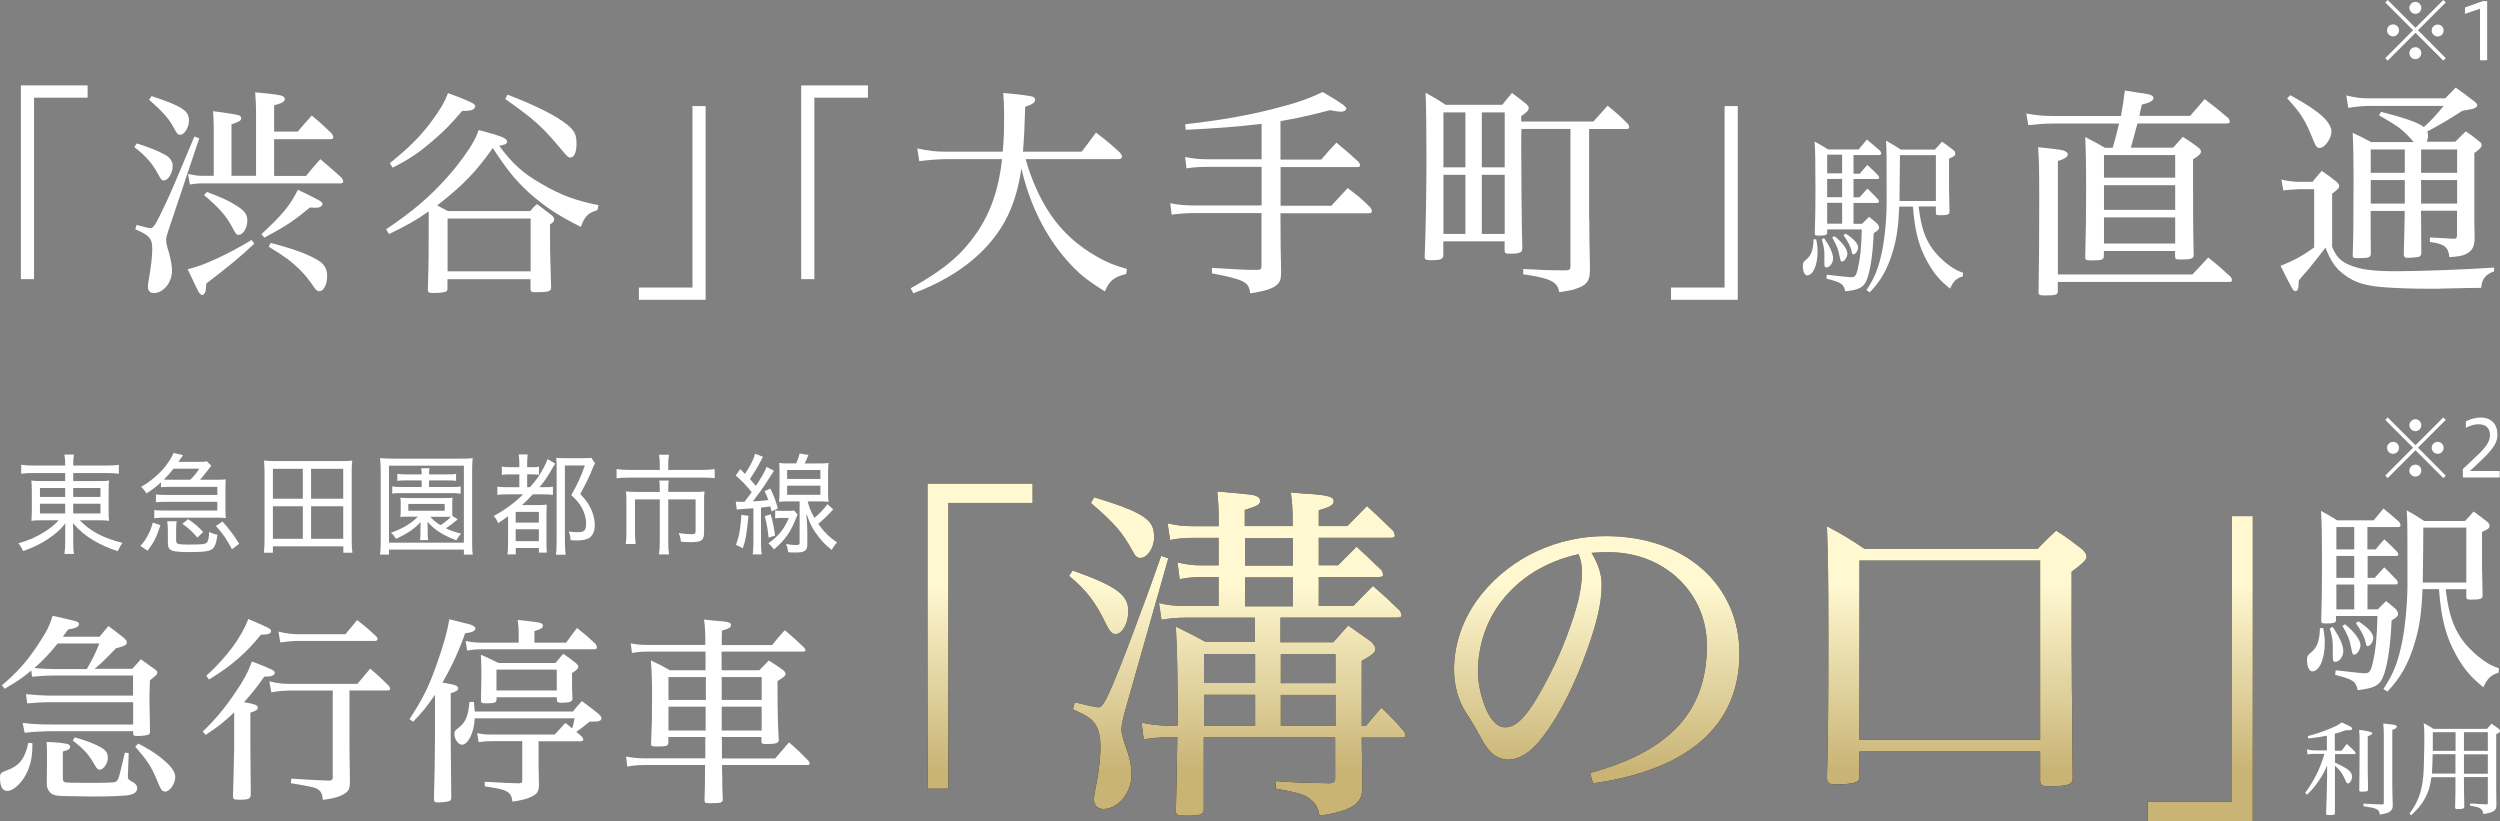<?xml version="1.0" encoding="UTF-8"?>
<svg id="_レイヤー_1" data-name="レイヤー 1" xmlns="http://www.w3.org/2000/svg" xmlns:xlink="http://www.w3.org/1999/xlink" viewBox="0 0 223.98 73.57">
  <rect x="0" y="0" width="223.98" height="73.57" fill="#808080" stroke="none"/>
  <defs>
    <style>
      .cls-1, .cls-2, .cls-3 {
        stroke-width: 0px;
      }

      .cls-2 {
        fill: url(#_名称未設定グラデーション_54);
      }

      .cls-3 {
        fill: #fff;
      }
    </style>
    <linearGradient id="_名称未設定グラデーション_54" data-name="名称未設定グラデーション 54" x1="169.46" y1="348.57" x2="169.46" y2="318.33" gradientTransform="translate(-27 -275)" gradientUnits="userSpaceOnUse">
      <stop offset=".15" stop-color="#c9b475"/>
      <stop offset=".7" stop-color="#fff8d1"/>
    </linearGradient>
  </defs>
  <g>
    <path class="cls-3" d="m7.85,7.65v1.1H3.05v16.26h-1.18V7.65h5.98Z"/>
    <path class="cls-3" d="m12.24,12.85c.96.29,1.85.63,2.48.98.51.26.75.61.75,1.06,0,.63-.41,1.28-.81,1.28-.16,0-.22-.06-.51-.59-.53-.98-1.1-1.61-2.11-2.4l.2-.33Zm0,7.3c.67.18,1.08.29,1.24.29.26,0,.43-.24,1.28-2.03.55-1.16.89-1.97,2.66-6.18l.43.16-2.7,8.07q-.26.75-.26.96c0,.37,0,.41.26,1.26.16.61.26,1.16.26,1.57,0,1.06-.77,2.01-1.65,2.01-.31,0-.51-.22-.51-.55,0-.14.02-.33.06-.55.22-1.22.33-2.17.33-2.87,0-.92-.24-1.2-1.52-1.75l.12-.39Zm1.34-11.54c2.7.89,3.35,1.3,3.35,2.18,0,.63-.41,1.28-.77,1.28-.24,0-.28-.06-.63-.69-.39-.75-1.06-1.48-2.17-2.44l.22-.33Zm9.21,13.21c-1.34,1.26-2.3,2.05-4.31,3.58-.02.55-.06.75-.16.89-.04.08-.14.14-.2.14-.1,0-.2-.1-.31-.24-.06-.1-.35-.71-1-2.07,1.38-.3,3.58-1.32,5.73-2.62l.24.32Zm4.63-6.06c.55-.67.71-.87,1.28-1.5.87.73,1.12.96,1.93,1.69.08.12.12.24.12.3,0,.12-.1.18-.24.18h-12.46c-.37,0-.67.04-1.04.1l-.16-.94c.49.1.85.16,1.2.16h1.1v-4.25c0-.53-.02-.85-.06-1.54q2.15.28,2.36.39c.1.06.16.14.16.24,0,.2-.14.3-.87.55v4.61h2.2v-5.77c0-.51-.02-.89-.08-1.71,1.73.16,2.26.24,2.48.35.08.04.18.16.18.24,0,.24-.24.39-.96.57v2.36h2.11c.55-.63.71-.83,1.26-1.44.81.67,1.04.88,1.79,1.61.08.12.14.24.14.35s-.1.16-.28.16h-5.02v3.29h2.87Zm-8.88,1.44c1.4.53,1.93.77,2.64,1.22.73.45.98.79.98,1.34,0,.65-.39,1.28-.77,1.28-.2,0-.26-.06-.57-.65-.53-1.02-1.16-1.75-2.54-2.91l.26-.29Zm4.88,3.78c1.91-1.77,2.6-2.62,3.27-3.98,2.07,1,2.2,1.08,2.2,1.26,0,.2-.22.35-.59.35-.14,0-.33,0-.53-.02-1.48,1.22-2.13,1.65-4.08,2.7l-.26-.3Zm.85.79c2.05.53,3.31,1,4.21,1.54.57.34.83.79.83,1.4,0,.77-.3,1.38-.71,1.38-.16,0-.3-.1-.49-.39-.41-.61-.73-1.02-1.32-1.61-.69-.67-1.28-1.12-2.72-1.99l.2-.35Z"/>
    <path class="cls-3" d="m40.1,25.76c0,.18-.02.24-.1.33-.1.1-.61.16-1.24.16-.33,0-.43-.06-.43-.3.08-2.66.08-2.85.08-7.01-1.16.81-1.85,1.2-3.56,2.03l-.26-.43c2.4-1.61,3.9-2.89,5.55-4.74.94-1.06,1.87-2.34,2.34-3.21.14-.26.24-.47.41-.94,2.07.55,2.54.73,2.54,1.04,0,.2-.22.3-.71.37,1.22,1.63,2.13,2.46,3.76,3.39,1.77,1.04,3.09,1.52,5.14,1.93l-.1.45c-.81.22-1.16.57-1.48,1.5-2.07-1.04-3.33-1.87-4.76-3.17-1.14-1.06-1.93-2.05-3.13-3.9-1.48,2.11-2.72,3.39-4.98,5.14.08.04.1.06.14.08.22.12.49.24.81.43h7.38c.26-.3.35-.41.61-.63l1.34,1.02c.14.14.2.22.2.37s-.12.29-.37.43v1.26c0,.94,0,1.36.06,3.11q.02.69.04,1.32c-.02.31-.28.39-1.38.39-.37,0-.43-.04-.47-.24v-.93h-7.44v.77Zm-5.18-11.14c1.79-1.44,2.74-2.4,3.78-3.8.75-1.02,1.12-1.65,1.44-2.48,1.18.43,2.09.81,2.32.98.06.04.12.16.12.24,0,.04-.08.16-.16.22-.16.12-.45.16-1.02.16-1,1.18-1.59,1.79-2.64,2.68-1.26,1.08-2.05,1.62-3.58,2.4l-.26-.41Zm5.18,9.69h7.44v-4.73h-7.44v4.73Zm5.37-15.83c2.52.96,4.45,1.93,5.43,2.76.59.51.75.85.75,1.63s-.2,1.24-.55,1.24c-.18,0-.26-.06-.77-.67-1.77-2.11-2.34-2.64-5.06-4.57l.2-.39Z"/>
    <path class="cls-3" d="m57.24,26.86v-1.1h4.8V9.5h1.18v17.36h-5.98Z"/>
    <path class="cls-3" d="m77.76,7.65v1.1h-4.8v16.26h-1.18V7.65h5.98Z"/>
    <path class="cls-3" d="m91.89,14.26c.49,1.79,1.32,3.64,2.26,5,1.04,1.52,2.48,2.83,4.21,3.78.83.47,1.36.69,2.6,1.06l-.06.45c-1.1.26-1.52.61-1.91,1.56-1.67-1.04-2.38-1.63-3.42-2.8-1.93-2.21-3.31-4.98-4.06-8.21-.45,2.97-1.34,5-3.03,6.89-1.63,1.81-3.84,3.23-6.65,4.29l-.24-.45c2.99-1.67,4.55-2.99,5.89-4.94,1.28-1.83,2.01-3.98,2.3-6.63h-5.04c-.65,0-1.61.08-2.38.18l-.18-1.14c1.04.22,1.65.29,2.58.29h5.08c.1-1.16.12-1.95.12-3.25,0-.85-.02-1.22-.08-2.01q2.48.22,2.72.37c.08.06.14.16.14.24,0,.24-.24.41-.89.63-.06,2.05-.1,2.74-.2,4.02h5.26c.57-.75.75-.98,1.28-1.71.96.73,1.24.97,2.15,1.79.1.12.18.28.18.37,0,.12-.12.22-.26.22h-8.37Z"/>
    <path class="cls-3" d="m114.73,14.3h3.64c.59-.69.77-.89,1.36-1.52.89.73,1.18.98,2.01,1.75.08.12.12.22.12.28,0,.1-.08.16-.22.16h-6.91v3.46h4.55c.47-.51.96-1.04,1.46-1.58.91.69,1.2.91,2.03,1.73.08.12.14.24.14.33,0,.12-.1.2-.26.2h-7.93v.26c0,2.11.02,3.46.06,4.88,0,.73-.08,1.02-.37,1.26-.37.35-1.14.59-2.4.77-.08-.63-.24-.85-.73-1.1-.49-.22-1.3-.43-2.7-.69v-.49q2.83.18,3.6.18h.49c.28-.02.35-.08.35-.33v-4.76h-5.96c-.73,0-1.5.06-2.09.14l-.12-1.02c.71.14,1.3.2,2.24.2h5.94v-3.46h-4.86c-.71,0-1.3.04-1.87.14l-.12-1.02c.71.14,1.26.2,2.03.2h4.82v-3.17c-2.26.26-3.88.39-6.79.53l-.06-.49c3.25-.39,5.14-.71,7.66-1.32,2.19-.55,3.41-.96,4.65-1.58,1.54.89,2.13,1.3,2.13,1.48,0,.16-.2.29-.49.29-.18,0-.45-.04-.96-.14-2.15.55-2.97.73-4.45.98v3.43Z"/>
    <path class="cls-3" d="m142.39,19.6c0,1.16,0,1.67.06,4.63-.02.67-.14.97-.47,1.26-.22.18-.67.37-1.24.51-.16.02-.41.08-1.04.18-.16-.94-.77-1.24-3.23-1.61v-.47c1.79.1,2.34.12,3.8.12.37,0,.43-.08.43-.43v-12.24h-4.39c-.02.39-.02.98-.02,1.65,0,2.68.04,7.07.1,9.08-.02.35-.26.45-1.14.45-.35,0-.45-.06-.45-.3v-.81h-5.49v1.22c0,.37-.22.47-1.04.47-.55,0-.63-.04-.63-.35.1-2.32.16-6.16.16-8.96,0-2.36-.04-4.86-.08-5.69.75.41,1,.55,1.79,1.08h5.08c.37-.47.49-.61.87-1.06.61.45.79.59,1.34,1.04.12.14.16.22.16.32,0,.2-.16.37-.67.71v.49h6.46l1.28-1.42c.85.69,1.1.91,1.85,1.67.06.1.08.2.08.26,0,.1-.08.16-.2.16h-3.39v8.03Zm-11.1-9.53h-1.97v4.92h1.97v-4.92Zm-1.97,5.59v5.3h1.97v-5.3h-1.97Zm5.49-.67v-4.92h-2.05v4.92h2.05Zm-2.05,5.97h2.05v-5.3h-2.05v5.3Z"/>
    <path class="cls-3" d="m149.71,26.86v-1.1h4.8V9.5h1.18v17.36h-5.98Z"/>
    <path class="cls-3" d="m162.72,21.42c.09.48.12.75.12,1.13,0,1.21-.41,2.12-.93,2.12-.23,0-.39-.33-.39-.84,0-.29.04-.36.33-.6.44-.38.6-.84.63-1.79h.24Zm3.93-5.89c.27-.33.36-.44.65-.75.44.39.57.53.98.95.05.08.08.15.08.2,0,.06-.06.11-.15.11h-2.15v1.64h.53l.72-.78c.42.42.56.54.95.96.04.08.08.15.08.21s-.06.11-.17.11h-2.11v1.87h.77c.27-.27.36-.36.62-.62.35.27.45.36.75.62.11.17.15.24.15.33,0,.17-.12.29-.48.5-.09,2.06-.33,3.55-.68,4.32-.27.57-.68.77-1.87.9-.15-.68-.32-.78-1.69-1.14l.04-.35q1.88.23,2.2.23c.32,0,.44-.17.57-.74.23-.99.32-1.87.36-3.55h-3.1v.3c0,.2-.15.26-.72.26-.33,0-.39-.03-.39-.21.04-1.45.06-2.14.06-3.73,0-2.92-.02-3.71-.08-4.49.54.3.71.39,1.22.71h2.73c.32-.39.42-.51.74-.89.53.44.68.57,1.19,1.01.06.11.09.18.09.24,0,.09-.06.14-.18.14h-2.3v1.67h.6Zm-3.22,5.81c.53.77.8,1.39.8,1.81s-.3.81-.6.81c-.14,0-.18-.09-.18-.35v-.83c0-.39-.05-.71-.23-1.34l.21-.11Zm1.61-7.48h-1.34v1.67h1.34v-1.67Zm-1.34,2.17v1.64h1.34v-1.64h-1.34Zm0,2.14v1.87h1.34v-1.87h-1.34Zm.65,2.98c.71.57,1.16,1.17,1.16,1.57,0,.32-.26.71-.47.71-.12,0-.14-.03-.23-.48-.12-.63-.27-1.01-.66-1.67l.2-.12Zm.99-.23c.72.45,1.13.9,1.13,1.25,0,.27-.23.62-.42.62-.08,0-.12-.06-.14-.2-.09-.47-.38-1.02-.75-1.52l.18-.15Zm4.82-2.41c-.08,1.84-.24,2.94-.62,4.14-.45,1.48-1.04,2.52-2.02,3.54l-.3-.2c.65-.96,1.01-1.79,1.3-3.03.3-1.19.51-3.27.51-4.85,0-4.28,0-4.76-.06-5.51.59.33.77.44,1.33.8h3.04c.29-.3.38-.39.65-.71.47.33.6.44,1.01.75.14.12.18.2.18.32,0,.18-.11.26-.56.45v2.68s.02.72.04,2.03v.06c0,.24-.17.3-.81.3-.35,0-.39-.01-.41-.21v-.57h-1.55c.02.15.03.24.04.3.2,1.49.51,2.46,1.07,3.3.41.63,1.11,1.33,1.82,1.81.3.21.53.33,1.05.53l-.02.32c-.57.18-.84.42-1.14,1.1-.93-.75-1.43-1.34-2-2.35-.8-1.42-1.14-2.73-1.33-5h-1.23Zm3.28-.5v-4.11h-3.22q0,1.14-.04,4.11h3.27Z"/>
    <path class="cls-3" d="m194.7,13.22c.39-.43.49-.55.87-.96.65.41.83.55,1.44,1,.12.12.18.2.18.31,0,.2-.14.34-.71.71v1.61c0,3.29,0,4.49.06,6.99-.04.3-.24.37-1.16.37-.45,0-.51-.04-.51-.29v-.47h-6.38v.43c0,.35-.16.41-1.08.41-.49,0-.59-.04-.59-.26v-.04c.06-2.21.08-3.6.08-6.26,0-2.13-.02-3.07-.08-4.49.79.41,1.02.53,1.77.96h.69q.08-.26.22-.77c.06-.2.08-.28.35-1.4h-6c-.61,0-1.42.06-2.13.14l-.18-1.04c.91.16,1.48.22,2.36.22h6.12c.2-1.16.22-1.22.35-2.28.51.08.89.14,1.14.18,1.1.14,1.42.24,1.42.49s-.33.43-1.04.59c-.08.37-.14.65-.18.81-.02.12-.04.14-.04.2h4.55c.57-.67.75-.87,1.3-1.5.96.73,1.24.96,2.15,1.73.06.12.1.22.1.29,0,.1-.1.16-.24.16h-8.03c-.14.51-.33,1.22-.59,2.17h3.78Zm-10.33,12.84c0,.35-.18.41-1.16.41-.49,0-.57-.04-.57-.33.04-2.64.06-4.76.06-8.25,0-2.83-.02-3.52-.1-4.7,1.95.2,2.24.24,2.48.39.1.06.18.16.18.22,0,.24-.22.41-.89.63v10.16h12.05c.63-.67.83-.87,1.42-1.52.92.73,1.18.98,2.03,1.75.06.12.1.22.1.28,0,.08-.08.16-.18.16h-15.43v.79Zm10.51-10.14v-2.03h-6.38v2.03h6.38Zm-6.38.67v2.21h6.38v-2.21h-6.38Zm0,2.89v2.34h6.38v-2.34h-6.38Z"/>
    <path class="cls-3" d="m204.39,16.09c.53.12,1.1.2,1.61.2h1.18c.35-.43.45-.55.83-.98.63.43.81.57,1.38,1.02.14.16.18.24.18.34,0,.18-.12.31-.63.67v4.76c.33.85.75,1.3,1.48,1.61,1.06.45,2.11.59,4.33.59,1.95,0,6.46-.16,8.7-.33v.34c-.79.29-1.08.67-1.16,1.48q-.79,0-3.37.06c-.35.02-.75.02-1.2.02-1.65,0-3.23-.06-4.21-.14-1.69-.14-2.54-.43-3.46-1.1-.81-.61-1.2-1.18-1.71-2.44q-.14.2-.61.79c-.41.53-.69.85-.79,1q-.77.87-.98,1.14c-.02.14-.02.26-.02.35-.02.43-.1.61-.3.61-.18,0-.22-.06-1.32-2.26,1.2-.49,1.93-.87,3.01-1.65v-5.22h-1.34q-1.18.06-1.42.12l-.18-1Zm.81-7.56c1.54.87,2.24,1.32,2.89,1.91.49.45.79.96.79,1.34,0,.63-.61,1.48-1.06,1.48-.22,0-.35-.14-.59-.75-.67-1.71-1.12-2.42-2.32-3.7l.28-.28Zm11.71,10.73q.02,1.38.02,3.44c-.04.22-.1.28-.28.32-.22.04-.69.08-.96.08-.22,0-.28-.06-.33-.24,0-.26.04-1.42.08-3.43v-.53h-3.05v1.99q.02,1.54.02,1.85c-.04.35-.18.39-1.28.39-.22,0-.28-.04-.35-.16.06-1.28.08-3.82.08-7.13,0-1.46-.02-2.76-.08-3.94.73.34.96.45,1.65.83h3.82c-.41-.49-.77-.85-1.2-1.2q-.39-.33-1.91-1.2l.18-.31c2.03.51,3.33.96,3.84,1.36.49-.41,1.08-1.04,1.77-1.89h-6.69c-.53,0-1.2.06-1.85.18l-.18-1.12c.81.2,1.3.26,2.05.26h6.81l.94-.96c.77.55,1,.71,1.73,1.28.12.12.2.2.2.28,0,.06-.06.18-.1.2-.12.1-.33.16-.59.2-.14.02-.37.06-.65.12-.96.63-1.95,1.22-3.13,1.85.04.16.06.24.06.39,0,.18-.04.35-.12.53h2.56l.94-.93c.59.39.75.53,1.3.97.1.1.12.16.12.24,0,.22-.14.37-.65.73v6.08l.02,1.08v.65c-.04.65-.26,1-.81,1.26-.3.14-.61.2-1.44.26-.1-.91-.47-1.2-1.75-1.36v-.41q1.4.08,2.09.12h.08c.18,0,.26-.1.26-.3v-2.21h-3.23v.37Zm-4.51-5.87v2.09h3.05v-2.09h-3.05Zm3.05,2.74h-3.05v2.11h3.05v-2.11Zm1.46-.65h3.23v-2.09h-3.23v2.09Zm3.23,2.76v-2.11h-3.23v2.11h3.23Z"/>
  </g>
  <g>
    <path class="cls-3" d="m3.07,42.38c-.56,0-.81.01-1.17.06v-.8c.33.05.65.07,1.2.07h2.74v-.07c0-.39-.02-.61-.07-.91h.85c-.05.3-.06.55-.06.91v.07h2.85c.62,0,.96-.02,1.24-.07v.8c-.28-.04-.7-.06-1.21-.06h-2.88v.72h2.1c.62,0,.84,0,1.11-.05-.03.3-.04.53-.04,1.02v1.57c0,.58,0,.67.04,1.02-.27-.04-.55-.05-1.12-.05h-1.51c.96.99,2.13,1.61,3.84,2.03-.21.28-.27.4-.43.74-.86-.28-1.5-.57-2.15-.95-.77-.46-1.27-.88-1.87-1.56.02.25.03.58.03.75v.91c0,.52.01.8.07,1.1h-.86c.05-.36.07-.6.07-1.1v-.91c0-.16,0-.48.02-.74-.39.49-.62.71-1.1,1.08-.77.59-1.64,1.05-2.69,1.41-.16-.34-.24-.47-.42-.7.9-.25,1.56-.53,2.32-1.01.6-.38.93-.65,1.29-1.05h-1.32c-.63,0-.84.01-1.13.05q0-.08.02-.26c0-.06.02-.4.02-.76v-1.55c0-.53-.01-.73-.04-1.04.25.04.5.05,1.08.05h1.95v-.72h-2.77Zm.51,1.34v.8h2.26v-.8h-2.26Zm0,1.41v.87h2.26v-.87h-2.26Zm2.98-.61h2.44v-.8h-2.44v.8Zm0,1.48h2.44v-.87h-2.44v.87Z"/>
    <path class="cls-3" d="m12.58,48.91c.34-.39.47-.57.67-.96.21-.4.3-.62.44-1.13l.68.23c-.34,1.08-.58,1.55-1.15,2.29l-.64-.43Zm6.98-5.93c.26,0,.46-.01.67-.03-.02.17-.03.33-.03.57v2.31c0,.25.01.41.03.58-.32-.02-.44-.03-.64-.03h-4.92c-.32,0-.53.01-.85.05v-.73c.23.03.44.04.85.04h4.8v-.78h-4.65c-.32,0-.52,0-.85.04v-.7c.25.03.43.04.85.04h4.65v-.72h-4.28c-.3,0-.55,0-.77.03v-.44c-.44.41-.72.62-1.3,1-.14-.24-.29-.42-.48-.58.78-.46,1.46-1.02,1.97-1.6.28-.32.64-.83.77-1.1.05-.08.06-.11.17-.35l.85.2c-.05.07-.19.27-.42.6h1.69c.45,0,.65,0,.87-.05l.39.4c-.1.12-.31.38-.48.61-.25.33-.34.43-.53.64h1.64Zm-2.51,0c.32-.31.54-.58.81-.99h-2.32c-.27.36-.47.58-.87.98.18.01.28.01.51.01h1.87Zm-1.27,5.41c0,.22.04.29.2.34.14.04.45.06.92.06,1.23,0,1.52-.04,1.65-.2.11-.15.16-.4.19-.94.23.12.48.21.74.26-.21,1.46-.35,1.55-2.57,1.55-.82,0-1.26-.04-1.51-.14-.27-.11-.36-.29-.36-.75v-1.03c0-.33-.02-.57-.06-.84h.85c-.04.25-.05.41-.05.84v.85Zm1.91-.23c-.61-.67-.76-.81-1.35-1.23l.52-.42c.62.44.92.69,1.34,1.15l-.51.5Zm2.24-1.44c.67.76,1,1.2,1.5,2l-.65.49c-.46-.89-.79-1.37-1.44-2.09l.59-.4Z"/>
    <path class="cls-3" d="m30.76,49.52v-.57h-6.31v.57h-.81c.04-.35.06-.68.06-1.15v-6.11c0-.37-.02-.67-.05-1,.37.04.69.05,1.12.05h5.66c.44,0,.75,0,1.13-.05-.04.32-.05.6-.05,1v6.11c0,.46.02.82.06,1.15h-.81Zm-6.31-4.84h2.68v-2.68h-2.68v2.68Zm0,3.59h2.68v-2.91h-2.68v2.91Zm3.42-3.59h2.88v-2.68h-2.88v2.68Zm0,3.59h2.88v-2.91h-2.88v2.91Z"/>
    <path class="cls-3" d="m41.56,49.69v-.45h-6.71v.45h-.8c.04-.29.06-.65.06-1.21v-6.24c0-.47-.02-.8-.06-1.2.32.04.63.05,1.15.05h5.99c.52,0,.84,0,1.16-.05-.04.37-.05.68-.05,1.2v6.25c0,.6.01.92.06,1.2h-.8Zm-6.71-1.07h6.71v-6.9h-6.71v6.9Zm6.16-2.09c-.58.48-.73.59-1.06.8.43.21.72.31,1.36.48-.19.21-.3.36-.43.6-1.27-.5-1.97-.95-2.58-1.67,0,.25.02.39.02.55v.45c0,.3,0,.46.04.65h-.73c.03-.2.04-.38.04-.65v-.45c0-.11.01-.33.02-.51-.58.61-1.2,1.03-2.21,1.5-.15-.25-.24-.36-.45-.55,1.09-.4,1.75-.79,2.41-1.44h-.91c-.3,0-.49,0-.66.02.02-.18.03-.31.03-.54v-.63c0-.24,0-.36-.03-.55.19.02.34.03.66.03h3.35c.32,0,.47,0,.67-.03-.03.17-.03.29-.03.55v.63c0,.21,0,.35.02.46l.47.3Zm-4.6-3.49c-.36,0-.56,0-.81.04v-.63c.21.04.41.05.81.05h1.37c0-.28-.02-.38-.05-.55h.75c-.03.16-.04.3-.04.55h1.62c.38,0,.59,0,.8-.05v.63c-.24-.03-.44-.04-.8-.04h-1.62v.59h2.04c.4,0,.56,0,.79-.05v.65c-.25-.04-.44-.05-.78-.05h-4.56c-.34,0-.55,0-.79.05v-.65c.23.04.4.05.8.05h1.84v-.59h-1.37Zm.17,2.72h3.26v-.61h-3.26v.61Zm1.95.53c.3.32.5.49.93.76.36-.21.7-.49.93-.75-.12,0-.25,0-.51,0h-1.35Z"/>
    <path class="cls-3" d="m45.56,44.29c-.49,0-.72,0-1,.06v-.76c.27.05.51.06,1,.06h.97v-1.15h-.68c-.4,0-.62,0-.89.05v-.75c.24.05.45.06.89.06h.68v-.29c0-.37-.02-.59-.06-.85h.81c-.04.23-.05.46-.05.85v.29h.29c.38,0,.53,0,.77-.05v.72c-.27-.02-.43-.03-.71-.03h-.35v1.15h.25c.56-.62.88-1.08,1.28-1.84.13-.24.23-.46.29-.68l.7.41c-.09.12-.12.17-.23.36-.46.81-.7,1.17-1.19,1.75h.13c.56,0,.82,0,1.08-.05v.73c-.27-.03-.53-.04-.94-.04h-.86c-.43.45-.63.65-.97.96h1.36c.42,0,.66-.01.86-.04-.03.28-.03.43-.03,1.03v2.3c0,.45,0,.71.04.97h-.72v-.41h-2.07v.57h-.75c.04-.21.06-.59.06-1.06v-2.36c-.32.24-.49.36-.89.62-.13-.31-.2-.43-.4-.64.98-.53,1.85-1.16,2.64-1.94h-1.31Zm.64,2.53h2.08v-.96h-2.08v.96Zm0,1.66h2.08v-1.06h-2.08v1.06Zm7.11-6.98c-.07.13-.08.14-.18.38-.38.92-.46,1.09-1.14,2.38.53.57.74.87.97,1.36.21.48.33.96.33,1.41,0,.56-.18.97-.52,1.18-.23.14-.59.21-1.11.21-.13,0-.16,0-.54-.02-.02-.36-.06-.52-.17-.78.31.04.55.06.76.06.66,0,.8-.14.8-.84,0-.4-.15-.93-.39-1.36-.22-.39-.42-.64-.94-1.12.56-.99.9-1.73,1.22-2.66h-1.79v6.67c0,.52.02.97.06,1.33h-.86c.04-.28.06-.62.06-1.34v-6.47c0-.32,0-.57-.04-.87.24.02.45.03.82.03h1.55c.38,0,.59,0,.77-.04l.34.49Z"/>
    <path class="cls-3" d="m59.11,41.54c0-.3-.03-.61-.07-.8h.9c-.05.24-.07.49-.07.79v.57h3.01c.49,0,.84-.02,1.15-.07v.82c-.28-.05-.57-.06-1.14-.06h-6.52c-.48,0-.83.02-1.13.06v-.82c.35.05.67.07,1.14.07h2.73v-.56Zm0,2.26c0-.28-.01-.53-.04-.75h.84c-.02.15-.04.42-.04.76v.26h2.31c.42,0,.65,0,.94-.04-.03.25-.04.48-.04.8v2.85c0,.71-.22.89-1.11.89-.37,0-.53,0-.96-.04-.04-.32-.08-.47-.2-.77.46.07.82.1,1.08.1.35,0,.43-.05.43-.28v-2.84h-2.45v3.83c0,.42.02.75.07,1.1h-.9c.05-.37.07-.69.07-1.1v-3.83h-2.22v2.91c0,.48.02.79.06,1.09h-.89c.05-.35.06-.63.06-1.08v-2.82c0-.3-.01-.57-.04-.81.3.03.55.04.96.04h2.07v-.27Z"/>
    <path class="cls-3" d="m65.92,44.93c.13.02.22.03.38.03s.17,0,.4,0q.37-.48.65-.87c-.52-.63-.88-1-1.43-1.49l.4-.57c.22.22.26.26.43.43.51-.79.81-1.4.9-1.81l.71.28c-.07.1-.12.19-.22.4-.29.56-.56,1.01-.95,1.59.23.26.31.36.53.62.52-.79.83-1.35.96-1.71l.66.35q-.26.39-.68,1.05c-.31.49-.64.94-1.21,1.69.6-.03.92-.06,1.39-.12-.11-.3-.17-.44-.34-.8l.52-.23c.34.73.45,1.01.67,1.78l-.56.27c-.05-.22-.07-.31-.11-.45q-.1.02-.29.04c-.14.02-.25.04-.55.07v3.2c0,.44.02.71.06.99h-.8c.04-.32.06-.6.06-1v-3.13q-.23.01-1.05.07c-.18,0-.27.02-.44.05l-.09-.72Zm1.14,1.29c-.2,1.86-.23,2.04-.51,2.9l-.61-.31c.29-.79.39-1.38.49-2.69l.63.1Zm1.99-.14c.2.73.3,1.22.39,1.9l-.58.19c-.07-.71-.17-1.29-.34-1.93l.53-.16Zm2.41.02q-.11.24-.27.64c-.19.48-.53,1.08-.86,1.49-.29.36-.57.63-1,1-.13-.21-.26-.36-.49-.55.9-.64,1.43-1.3,1.83-2.28h-.58c-.28,0-.44,0-.64.04v-.71c.2.03.33.04.65.04h.56c.24,0,.37,0,.49-.03l.31.36Zm-.12-4.58c.17-.41.24-.62.3-.89l.79.13c-.12.3-.21.51-.34.76h1.2c.46,0,.69,0,.94-.04-.03.27-.04.5-.04.94v1.63c0,.41.01.64.04.91-.27-.03-.53-.04-.93-.04h-.94c.15.58.28.9.61,1.48.45-.38.75-.69,1.17-1.23l.51.47c-.51.56-.87.9-1.34,1.29.51.72.99,1.2,1.69,1.67-.19.19-.31.36-.48.67-.52-.41-.8-.69-1.16-1.15-.53-.68-.79-1.17-1.12-2.13.06.73.09,1.24.09,1.64v1.13c.01.55-.24.74-1,.74-.18,0-.55,0-.71-.03-.05-.33-.09-.49-.2-.73.35.06.65.09.9.09s.32-.04.32-.21v-3.7h-.9c-.39,0-.67,0-.94.04.03-.25.04-.55.04-.92v-1.63c0-.37,0-.68-.04-.93.25.03.49.04.94.04h.6Zm-.82,1.39h2.98v-.8h-2.98v.8Zm0,1.42h2.98v-.82h-2.98v.82Z"/>
  </g>
  <g>
    <g>
      <path class="cls-1" d="m92.51,43.33v1.73h-7.55v25.6h-1.86v-27.33h9.41Z"/>
      <path class="cls-1" d="m96.1,51.11c3.94,1.41,4.99,2.18,4.99,3.65,0,1.09-.54,2.05-1.15,2.05-.29,0-.48-.19-.77-.74-1.02-2.14-1.79-3.14-3.39-4.48l.32-.48Zm.19,11.81c1.18.29,1.89.45,2.14.45s.51-.35.99-1.41c.77-1.66,3.17-8,4.61-12.16l.64.22-3.78,13.34c-.29,1.02-.42,1.63-.42,1.98,0,.32.1.7.29,1.28.48,1.34.61,1.92.61,2.85,0,1.57-1.22,3.01-2.5,3.01-.51,0-.86-.32-.86-.83,0-.29.06-.7.16-1.15.26-1.18.42-2.59.42-3.65,0-.93-.19-1.6-.54-2.08-.32-.42-.7-.67-1.92-1.22l.16-.64Zm1.73-18.37c1.92.58,3.07.99,3.97,1.47,1.09.61,1.41,1.09,1.41,2.11,0,.96-.61,1.86-1.25,1.86-.26,0-.45-.16-.67-.61-.96-1.73-1.57-2.43-3.74-4.32l.29-.51Zm16.73,12.99h4.7c.58-.67.77-.86,1.34-1.5.93.64,1.18.83,2.08,1.47.26.29.35.45.35.64,0,.32-.26.51-1.22,1.06v5.82h.38c.58-.7.77-.93,1.38-1.63.93.89,1.22,1.18,2.02,2.11.1.16.13.29.13.38,0,.13-.1.19-.29.19h-3.62v.29q0,.38.06,3.87c0,.93-.1,1.22-.38,1.57-.51.61-1.44.96-3.46,1.28-.13-.74-.35-1.15-.9-1.54-.48-.38-1.06-.54-3.04-.9l.03-.67c1.89.13,2.5.16,4.86.19.32-.03.45-.16.45-.45v-3.65h-11.77v6.4c0,.51-.26.61-1.57.61-.77,0-.93-.06-.93-.42v-.1q.06-2.02.13-6.5h-.77c-.8,0-1.54.06-2.24.19l-.19-1.5c.99.19,1.63.26,2.43.26h.8v-1.89c0-2.72-.06-5.12-.16-6.98,1.18.58,1.57.77,2.69,1.38h4.38v-2.18h-6.18c-.83,0-1.44.06-2.18.19l-.22-1.5c.8.19,1.47.26,2.4.26h2.94v-2.59h-1.57c-.74,0-1.25.06-1.92.19l-.19-1.5c.8.19,1.38.26,2.11.26h1.57v-2.46h-2.37c-.7,0-1.34.06-1.98.19l-.22-1.5c.8.19,1.34.26,2.21.26h2.37v-.42c0-1.15-.03-1.63-.13-2.69,3.26.29,3.3.29,3.62.48.13.06.22.22.22.35,0,.35-.19.45-1.38.83v1.44h4.29v-.51c0-1.06-.03-1.5-.16-2.5.77.06,1.34.13,1.73.13,1.63.13,2.11.26,2.11.64,0,.35-.32.54-1.34.83v1.41h2.56l1.76-1.79c1.06.96,1.34,1.25,2.37,2.24.06.16.13.32.13.38,0,.16-.1.22-.32.22h-6.5v2.46h1.73l1.66-1.66c1.02.93,1.31,1.22,2.27,2.14.06.13.1.29.1.38,0,.13-.1.19-.32.19h-5.44v2.59h3.1c.77-.77.99-1.02,1.76-1.79,1.09.96,1.41,1.25,2.43,2.24.06.16.13.29.13.38,0,.16-.13.22-.35.22h-10.5v2.18Zm-2.3,1.06h-4.58v2.59h4.58v-2.59Zm0,3.65h-4.58v2.78h4.58v-2.78Zm-.9-11.58h4.29v-2.46h-4.29v2.46Zm4.29,1.06h-4.29v2.59h4.29v-2.59Zm3.81,9.47v-2.59h-4.9v2.59h4.9Zm0,3.84v-2.78h-4.9v2.78h4.9Z"/>
      <path class="cls-1" d="m142.46,69.25c6.43-1.76,10.53-4.99,10.46-11.52-.03-4.48-3.65-8.26-8.83-8.26h-.32c-.54.03-.83.03-1.18.06.67,1.09.9,2.05.9,2.75v.29c0,1.41-.42,3.2-1.25,5.54-1.15,3.23-2.56,6.11-4.26,8.22-.74.9-1.7,1.73-2.91,1.73-1.02-.06-1.7-.67-2.3-1.79-.38-.7-.83-1.54-1.41-2.4-.77-1.15-1.09-2.56-1.09-3.9,0-2.18.74-4.58,2.43-6.69,2.72-3.39,6.85-5.25,11.17-5.25,7.17,0,11.97,4.42,11.97,10.53,0,7.46-6.08,10.65-13.12,11.62l-.26-.93Zm-7.94-15.39c-1.34,1.76-2.11,3.94-2.11,6.4,0,1.44.83,4.86,2.4,4.9,1.18.03,2.24-1.22,4.06-4.77,1.09-2.11,2.08-4.8,2.53-6.59.22-.99.32-1.66.32-2.3v-.35c0-.48-.06-.93-.29-1.5-2.94.64-5.31,2.14-6.91,4.22Z"/>
      <path class="cls-1" d="m166.59,69.54c0,.26-.06.38-.19.48-.26.16-.96.26-1.82.26-.7,0-.86-.1-.9-.54.1-3.87.13-6.37.13-12.77,0-5.28-.03-7.1-.13-9.82,1.57.83,2.02,1.12,3.36,2.02h15.52c.7-.74.93-.96,1.66-1.63,1.09.7,1.41.96,2.37,1.7.26.29.35.45.35.67q0,.35-1.34,1.31v6.14c0,2.08.03,4.9.1,12.38-.03.58-.45.7-2.18.7-.54,0-.7-.1-.74-.42v-2.69h-16.19v2.21Zm0-3.26h16.19v-16.06h-16.19v16.06Z"/>
      <path class="cls-1" d="m192.42,73.57v-1.73h7.55v-25.6h1.86v27.33h-9.41Z"/>
    </g>
    <g>
      <path class="cls-2" d="m92.51,43.33v1.73h-7.55v25.6h-1.86v-27.33h9.41Z"/>
      <path class="cls-2" d="m96.1,51.11c3.94,1.41,4.99,2.18,4.99,3.65,0,1.09-.54,2.05-1.15,2.05-.29,0-.48-.19-.77-.74-1.02-2.14-1.79-3.14-3.39-4.48l.32-.48Zm.19,11.81c1.18.29,1.89.45,2.14.45s.51-.35.99-1.41c.77-1.66,3.17-8,4.61-12.16l.64.22-3.78,13.34c-.29,1.02-.42,1.63-.42,1.98,0,.32.1.7.29,1.28.48,1.34.61,1.92.61,2.85,0,1.57-1.22,3.01-2.5,3.01-.51,0-.86-.32-.86-.83,0-.29.06-.7.16-1.15.26-1.18.42-2.59.42-3.65,0-.93-.19-1.6-.54-2.08-.32-.42-.7-.67-1.92-1.22l.16-.64Zm1.73-18.37c1.92.58,3.07.99,3.97,1.47,1.09.61,1.41,1.09,1.41,2.11,0,.96-.61,1.86-1.25,1.86-.26,0-.45-.16-.67-.61-.96-1.73-1.57-2.43-3.74-4.32l.29-.51Zm16.73,12.99h4.7c.58-.67.77-.86,1.34-1.5.93.64,1.18.83,2.08,1.47.26.29.35.45.35.64,0,.32-.26.51-1.22,1.06v5.82h.38c.58-.7.77-.93,1.38-1.63.93.89,1.22,1.18,2.02,2.11.1.16.13.29.13.38,0,.13-.1.19-.29.19h-3.62v.29q0,.38.06,3.87c0,.93-.1,1.22-.38,1.57-.51.61-1.44.96-3.46,1.28-.13-.74-.35-1.15-.9-1.54-.48-.38-1.06-.54-3.04-.9l.03-.67c1.89.13,2.5.16,4.86.19.32-.03.45-.16.45-.45v-3.65h-11.77v6.4c0,.51-.26.61-1.57.61-.77,0-.93-.06-.93-.42v-.1q.06-2.02.13-6.5h-.77c-.8,0-1.54.06-2.24.19l-.19-1.5c.99.19,1.63.26,2.43.26h.8v-1.89c0-2.72-.06-5.12-.16-6.98,1.18.58,1.57.77,2.69,1.38h4.38v-2.18h-6.18c-.83,0-1.44.06-2.18.19l-.22-1.5c.8.19,1.47.26,2.4.26h2.94v-2.59h-1.57c-.74,0-1.25.06-1.92.19l-.19-1.5c.8.19,1.38.26,2.11.26h1.57v-2.46h-2.37c-.7,0-1.34.06-1.98.19l-.22-1.5c.8.19,1.34.26,2.21.26h2.37v-.42c0-1.15-.03-1.63-.13-2.69,3.26.29,3.3.29,3.62.48.13.06.22.22.22.35,0,.35-.19.45-1.38.83v1.44h4.29v-.51c0-1.06-.03-1.5-.16-2.5.77.06,1.34.13,1.73.13,1.63.13,2.11.26,2.11.64,0,.35-.32.54-1.34.83v1.41h2.56l1.76-1.79c1.06.96,1.34,1.25,2.37,2.24.06.16.13.32.13.38,0,.16-.1.22-.32.22h-6.5v2.46h1.73l1.66-1.66c1.02.93,1.31,1.22,2.27,2.14.06.13.1.29.1.38,0,.13-.1.19-.32.19h-5.44v2.59h3.1c.77-.77.99-1.02,1.76-1.79,1.09.96,1.41,1.25,2.43,2.24.06.16.13.29.13.38,0,.16-.13.22-.35.22h-10.5v2.18Zm-2.3,1.06h-4.58v2.59h4.58v-2.59Zm0,3.65h-4.58v2.78h4.58v-2.78Zm-.9-11.58h4.29v-2.46h-4.29v2.46Zm4.29,1.06h-4.29v2.59h4.29v-2.59Zm3.81,9.47v-2.59h-4.9v2.59h4.9Zm0,3.84v-2.78h-4.9v2.78h4.9Z"/>
      <path class="cls-2" d="m142.46,69.25c6.43-1.76,10.53-4.99,10.46-11.52-.03-4.48-3.65-8.26-8.83-8.26h-.32c-.54.03-.83.03-1.18.06.67,1.09.9,2.05.9,2.75v.29c0,1.41-.42,3.2-1.25,5.54-1.15,3.23-2.56,6.11-4.26,8.22-.74.9-1.7,1.73-2.91,1.73-1.02-.06-1.7-.67-2.3-1.79-.38-.7-.83-1.54-1.41-2.4-.77-1.15-1.09-2.56-1.09-3.9,0-2.18.74-4.58,2.43-6.69,2.72-3.39,6.85-5.25,11.17-5.25,7.17,0,11.97,4.42,11.97,10.53,0,7.46-6.08,10.65-13.12,11.62l-.26-.93Zm-7.94-15.39c-1.34,1.76-2.11,3.94-2.11,6.4,0,1.44.83,4.86,2.4,4.9,1.18.03,2.24-1.22,4.06-4.77,1.09-2.11,2.08-4.8,2.53-6.59.22-.99.32-1.66.32-2.3v-.35c0-.48-.06-.93-.29-1.5-2.94.64-5.31,2.14-6.91,4.22Z"/>
      <path class="cls-2" d="m166.59,69.54c0,.26-.06.38-.19.48-.26.16-.96.26-1.82.26-.7,0-.86-.1-.9-.54.1-3.87.13-6.37.13-12.77,0-5.28-.03-7.1-.13-9.82,1.57.83,2.02,1.12,3.36,2.02h15.52c.7-.74.93-.96,1.66-1.63,1.09.7,1.41.96,2.37,1.7.26.29.35.45.35.67q0,.35-1.34,1.31v6.14c0,2.08.03,4.9.1,12.38-.03.58-.45.7-2.18.7-.54,0-.7-.1-.74-.42v-2.69h-16.19v2.21Zm0-3.26h16.19v-16.06h-16.19v16.06Z"/>
      <path class="cls-2" d="m192.42,73.57v-1.73h7.55v-25.6h1.86v27.33h-9.41Z"/>
    </g>
  </g>
  <g>
    <path class="cls-3" d="m213.7.22l.22-.22,2.49,2.49,2.49-2.49.22.22-2.49,2.49,2.49,2.5-.22.22-2.49-2.49-2.49,2.49-.22-.22,2.49-2.5-2.49-2.49Zm1.23,2.5c0,.3-.24.54-.53.54s-.54-.24-.54-.54.24-.53.54-.53.53.23.53.53Zm2,2.04c0,.3-.24.54-.53.54s-.54-.24-.54-.54.24-.53.54-.53.53.23.53.53Zm0-4.05c0,.29-.24.53-.53.53s-.54-.25-.54-.53.24-.54.54-.54.53.24.53.54Zm2,2.02c0,.3-.24.54-.53.54s-.54-.24-.54-.54.24-.53.54-.53.53.23.53.53Z"/>
    <path class="cls-3" d="m222.19,5.39V.78l-1.35.46v-.57l1.6-.57h.39v5.3h-.64Z"/>
  </g>
  <g>
    <path class="cls-3" d="m213.7,37.62l.22-.22,2.49,2.49,2.49-2.49.22.22-2.49,2.49,2.49,2.5-.22.22-2.49-2.49-2.49,2.49-.22-.22,2.49-2.5-2.49-2.49Zm1.23,2.5c0,.3-.24.54-.53.54s-.54-.24-.54-.54.24-.53.54-.53.53.23.53.53Zm2,2.04c0,.3-.24.54-.53.54s-.54-.24-.54-.54.24-.53.54-.53.53.23.53.53Zm0-4.06c0,.29-.24.53-.53.53s-.54-.25-.54-.53.24-.54.54-.54.53.24.53.54Zm2,2.02c0,.3-.24.54-.53.54s-.54-.24-.54-.54.24-.53.54-.53.53.23.53.53Z"/>
    <path class="cls-3" d="m220.65,42.79v-.77c1.53-1.46,2.43-2.11,2.43-3.04,0-.58-.32-.97-1.02-.97-.42,0-.83.15-1.14.32v-.58c.46-.23.88-.34,1.37-.34.92,0,1.46.61,1.46,1.53,0,.97-.69,1.62-2.47,3.26h2.67v.58h-3.3Z"/>
  </g>
  <g>
    <path class="cls-3" d="m2.9,66.6v.32c0,1.03-.25,1.96-.72,2.72-.47.74-1.08,1.22-1.53,1.22s-.65-.42-.65-1.19c0-.38.07-.45.61-.65,1.13-.41,1.62-1.04,1.93-2.47l.36.04Zm8.93-6.66c.34-.36.45-.49.79-.88.54.4.7.52,1.22.88.18.11.25.2.25.32,0,.07-.02.14-.07.2,0,0-.2.16-.59.5-.02.81-.04,1.26-.04,1.67q0,.27.05,2.88c0,.14-.02.2-.05.25-.11.11-.54.18-1.1.18-.29,0-.36-.05-.36-.25v-.18h-7.22c-.74,0-1.75.05-2.5.14l-.18-.88c.92.11,1.69.14,2.61.14h7.29v-2h-7.65c-.36,0-1.3.05-1.84.11l-.11-.83c.67.07,1.6.13,1.94.13h7.65v-1.8h-7.18c-.43,0-1.13.04-1.87.11l-.07-.56c-.74.63-1.17.92-2.38,1.64l-.25-.31c1.4-1.19,2.21-2.11,3.19-3.57.81-1.22,1.08-1.75,1.35-2.66,2.32.52,2.36.52,2.36.74,0,.25-.23.36-.97.49l-.47.65h3.28c.34-.4.45-.52.81-.96.45.34.9.68,1.35,1.04.22.18.29.29.29.43,0,.22-.14.31-.97.52-.95.99-1.22,1.26-1.91,1.84h3.35Zm-4.05,0c.63-1.12.74-1.35,1.12-2.29h-3.73c-.76.94-1.35,1.55-2.09,2.2.47.05,1.19.09,1.67.09h3.02Zm3.75,7.51l-.07,2.02v.22q0,.16.45.38c.23.13.38.32.38.54,0,.31-.23.52-.68.61-.36.09-1.84.14-3.3.14q-.18,0-2.66-.04c-.72-.02-.97-.11-1.21-.38-.16-.2-.22-.34-.25-.68q.02-1.71.02-1.96v-.88c0-.34,0-.54-.04-.95,1.01.04,1.75.12,1.98.23.07.04.13.11.13.2,0,.2-.16.31-.65.43v2.36c0,.23.04.32.16.38.14.05.65.07,2.09.07,1.64,0,2.32-.02,2.47-.09.13-.05.22-.2.32-.5.05-.18.23-.88.52-2.12l.34.04Zm-4.83-1.39c1.13.32,1.78.58,2.38.92.4.23.58.5.58.88,0,.56-.38,1.1-.76,1.1-.13,0-.23-.11-.4-.4-.52-.94-1.03-1.5-1.98-2.21l.18-.29Zm5.69.56c1.31.68,2.07,1.22,2.77,1.94.36.38.54.72.54,1.06,0,.59-.49,1.3-.9,1.3-.09,0-.18-.04-.27-.09q-.14-.11-.54-1.1c-.43-1.04-.83-1.64-1.87-2.83l.27-.29Z"/>
    <path class="cls-3" d="m20.99,63.81c-.79.77-1.49,1.33-2.56,2.03l-.27-.3c1.1-1.04,1.98-2.09,2.93-3.51.77-1.12,1.13-1.8,1.48-2.77,1.91.74,2.05.81,2.05,1.04,0,.04-.05.14-.13.18-.13.11-.32.14-.81.14-.81,1.13-.97,1.33-1.82,2.29.97.16,1.24.27,1.24.49,0,.18-.18.3-.67.45v2.83q0,1.15.02,2.63.02.96.02,1.87c-.02.38-.2.47-1.01.47-.5,0-.58-.04-.59-.31q.04-.92.11-4.39v-3.13Zm2.39-6.95c-1.35,1.67-2.66,2.81-4.66,4.02l-.23-.34c1.85-1.71,3.1-3.38,3.76-5.08,1.94.83,2.03.87,2.03,1.08,0,.23-.23.32-.86.32h-.04Zm2.57,5.01c-.47,0-1.12.05-1.64.16l-.18-.99c.74.18,1.15.23,1.89.23h6q.56-.65,1.15-1.37c.77.67.99.87,1.69,1.57.05.11.09.18.09.23,0,.09-.07.16-.18.16h-3.46v3.49c0,1.75,0,2.05.04,4.65,0,.56-.07.77-.32.99-.38.32-1.01.54-2.11.67-.04-.58-.18-.83-.61-1.04q-.32-.14-2.25-.45l.04-.41q2.41.16,3.42.18c.23-.04.29-.09.29-.31v-7.76h-3.85Zm4.99-5.04c.47-.56.61-.74,1.06-1.28.77.61.99.79,1.69,1.44.09.11.14.2.14.25,0,.11-.09.18-.22.18h-6.84c-.54,0-1.04.05-1.66.14l-.16-.97c.7.16,1.19.23,1.82.23h4.16Z"/>
    <path class="cls-3" d="m38.97,62.25c-.76,1.1-1.12,1.55-1.96,2.41l-.32-.23c1.21-1.85,1.76-2.97,2.48-5.04.59-1.69.92-2.86,1.08-3.91,1.85.45,1.94.47,2.12.58.14.07.22.16.22.25,0,.22-.27.34-.92.43-.5,1.46-1.22,3.02-2.03,4.41.07.02.09.02.2.04.95.16,1.21.25,1.21.47,0,.18-.16.29-.67.45v4.02c0,.95.02,2.65.05,5.33-.02.2-.05.27-.22.32-.14.05-.58.11-.92.11s-.41-.05-.41-.31c.05-1.93.09-3.91.09-5.38v-3.94Zm12.35,1.51c.32-.41.43-.54.81-.95,1.62,1.21,1.75,1.31,1.75,1.55,0,.2-.2.29-.65.29h-.41c-.58.49-.83.67-1.19.92.22.18.29.23.52.45.07.09.11.18.11.23,0,.11-.09.16-.23.16h-3.78v2.14q0,.14.04,1.78c-.02.54-.14.77-.56.99-.4.23-.88.36-1.82.5-.05-.5-.18-.72-.52-.92-.29-.16-.65-.25-1.96-.45v-.41q2.25.13,3.04.14c.23-.02.32-.05.32-.18v-3.6h-2.7c-.49,0-.72.02-1.21.09l-.13-.81c.54.11.72.13,1.35.13h5.6l.95-1.04c.31.23.41.32.61.49.09-.25.13-.43.22-.9h-8.95c-.04,1.24-.58,2.36-1.15,2.36-.32,0-.67-.5-.67-.96,0-.21.05-.31.29-.49.7-.52.94-1.04,1.06-2.38h.4c.04.43.05.61.07.86h8.79Zm-.59-6.19c.4-.58.54-.76.97-1.31.74.59.95.77,1.67,1.44.05.13.11.23.11.31,0,.09-.09.16-.23.16h-10.03c-.47,0-.79.02-1.37.11l-.13-.86c.52.12.9.16,1.49.16h3.26v-.94c0-.34-.02-.58-.09-1.1,1.84.2,1.96.22,2.12.31.09.04.14.11.14.2,0,.22-.18.32-.76.49v1.04h2.83Zm-6.25,5.1c0,.29-.16.34-.99.34-.34,0-.4-.05-.4-.29.02-1.15.04-1.66.04-2.48,0-.68-.02-.95-.05-1.58.68.29.9.4,1.58.74h5.1c.31-.36.4-.47.7-.83.52.36.67.47,1.15.85.14.13.2.22.2.31,0,.16-.11.27-.56.58v.61c0,.63,0,.97.04,1.66,0,.29-.25.38-.99.38-.32,0-.41-.05-.41-.27v-.22h-5.4v.22Zm0-.81h5.4v-1.87h-5.4v1.87Z"/>
    <path class="cls-3" d="m64.66,66.04c.02.16.02.25.02.36v1.55h4.77c.54-.63.72-.83,1.24-1.44.79.68,1.03.92,1.78,1.69.04.07.07.16.07.2,0,.07-.07.14-.14.14h-7.71c0,.5,0,.88.02,1.13,0,.92,0,1.08.05,1.93-.02.32-.16.36-1.12.36-.45,0-.52-.04-.52-.25q.04-.92.05-3.17h-5.44c-.54,0-1.08.05-1.53.14l-.11-.9c.59.11,1.08.16,1.64.16h5.46v-1.91h-3.31v.49c0,.31-.18.36-1.01.36-.47,0-.54-.04-.54-.25.07-1.53.09-2.34.09-4.02s-.02-2.38-.11-3.44c.77.36.99.47,1.71.88h3.19v-1.67h-5.2c-.59,0-.92.04-1.39.12l-.11-.86c.58.11.94.14,1.53.14h5.15v-.45c0-.7-.02-1.06-.11-1.82.49.05.85.09,1.08.11,1.1.07,1.33.14,1.33.38,0,.22-.22.34-.81.49-.02.65-.02.86-.02,1.3h4.52c.47-.59.61-.77,1.13-1.33.79.67,1.03.88,1.76,1.58.05.09.09.16.09.21,0,.07-.05.13-.16.13h-7.35v1.67h3.38l.85-.88c.58.36.74.49,1.3.88.14.13.2.22.2.31,0,.18-.16.32-.72.65v.97c0,1.71.04,3.04.11,4.29v.05c0,.25-.29.34-1.1.34-.38,0-.45-.04-.45-.23v-.4h-3.58Zm-1.42-3.76v-1.62h-3.35v2.05h3.35v-.43Zm-.02,1.03h-3.33v2.14h3.33v-2.14Zm5.02-2.65h-3.58v2.05h3.58v-2.05Zm0,2.65h-3.58v2.14h3.58v-2.14Z"/>
  </g>
  <g>
    <path class="cls-3" d="m208.14,56.26c.11.58.14.9.14,1.35,0,1.44-.49,2.54-1.12,2.54-.27,0-.47-.4-.47-1.01,0-.34.05-.43.4-.72.52-.45.72-1.01.76-2.14l.29-.02Zm4.7-7.04c.32-.4.43-.52.77-.9.52.47.68.63,1.17,1.13.05.09.09.18.09.23,0,.07-.07.13-.18.13h-2.57v1.96h.63l.86-.94c.5.5.67.65,1.13,1.15.05.09.09.18.09.25s-.07.13-.2.13h-2.52v2.23h.92c.32-.32.43-.43.74-.74.41.32.54.43.9.74.13.2.18.29.18.4,0,.2-.14.34-.58.59-.11,2.47-.4,4.25-.81,5.17-.32.68-.81.92-2.23,1.08-.18-.81-.38-.94-2.02-1.37l.05-.41q2.25.27,2.63.27c.38,0,.52-.2.68-.88.27-1.19.38-2.23.43-4.25h-3.71v.36c0,.23-.18.31-.86.31-.4,0-.47-.04-.47-.25.05-1.73.07-2.56.07-4.47,0-3.49-.02-4.43-.09-5.37.65.36.85.47,1.46.85h3.26c.38-.47.5-.61.88-1.06.63.52.81.68,1.42,1.21.07.13.11.22.11.29,0,.11-.07.16-.22.16h-2.75v2h.72Zm-3.85,6.95c.63.92.95,1.66.95,2.16s-.36.97-.72.97c-.16,0-.22-.11-.22-.41v-.99c0-.47-.05-.85-.27-1.6l.25-.13Zm1.93-8.95h-1.6v2h1.6v-2Zm-1.6,2.59v1.96h1.6v-1.96h-1.6Zm0,2.56v2.23h1.6v-2.23h-1.6Zm.77,3.56c.85.68,1.39,1.41,1.39,1.87,0,.38-.31.85-.56.85-.14,0-.16-.04-.27-.58-.14-.76-.32-1.21-.79-2l.23-.14Zm1.19-.27c.86.54,1.35,1.08,1.35,1.49,0,.32-.27.74-.5.74-.09,0-.14-.07-.16-.23-.11-.56-.45-1.22-.9-1.82l.22-.18Zm5.76-2.88c-.09,2.2-.29,3.51-.74,4.95-.54,1.76-1.24,3.01-2.41,4.23l-.36-.23c.77-1.15,1.21-2.14,1.55-3.62.36-1.42.61-3.91.61-5.8,0-5.11,0-5.69-.07-6.59.7.4.92.52,1.58.96h3.64c.34-.36.45-.47.77-.85.56.4.72.52,1.21.9.16.14.22.23.22.38,0,.22-.13.31-.67.54v3.21c0,.05.02.86.05,2.43v.07c0,.29-.2.36-.97.36-.41,0-.47-.02-.49-.25v-.68h-1.85c.02.18.04.29.05.36.23,1.78.61,2.93,1.28,3.94.49.76,1.33,1.58,2.18,2.16.36.25.63.4,1.26.63l-.02.38c-.68.22-1.01.5-1.37,1.31-1.12-.9-1.71-1.6-2.4-2.81-.95-1.69-1.37-3.26-1.58-5.98h-1.48Zm3.92-.59v-4.92h-3.85q0,1.37-.05,4.92h3.91Z"/>
    <path class="cls-3" d="m209.19,67.26h.6c.2-.27.27-.35.46-.61.35.3.45.4.76.72.02.05.04.09.04.12,0,.05-.04.07-.09.07h-1.76v.76c.38.17.84.42,1.09.58.29.21.43.41.43.67,0,.33-.18.62-.38.62-.06,0-.1-.05-.15-.15-.32-.74-.53-1.03-1-1.44v3.23c0,.33,0,.52,0,1.01,0,.15-.06.18-.42.18s-.37,0-.37-.14c.05-1,.07-2.15.09-3.36v-.94c-.29.66-.47.98-.81,1.46-.34.49-.55.74-1,1.16l-.15-.17c.8-1.1,1.34-2.18,1.72-3.49h-.89c-.29,0-.4,0-.62.06l-.06-.46c.3.07.45.09.69.09h1.1v-1.32c-.6.12-.9.17-1.66.25l-.05-.21c.76-.2,1.34-.4,2.04-.69.52-.22.68-.3,1-.54.2.1.37.17.47.22.36.17.46.24.46.33,0,.1-.07.15-.24.15h-.32c-.49.17-.65.24-.99.32v1.49Zm2.94,1.01c0,.29,0,1.11.03,2.46,0,.07-.02.1-.05.13-.06.05-.26.07-.48.07s-.25-.02-.26-.13c.02-.79.03-2.49.03-4.27,0-.45,0-.74-.04-1.14q1.17.14,1.17.29c0,.12-.03.13-.4.28v2.31Zm-.37,3.73c.87.05,1.09.06,1.68.07.1,0,.13-.04.13-.17v-6c0-.34,0-.59-.05-1.08.26.03.44.06.57.06.55.07.64.1.64.22s-.06.17-.4.29v4.79c0,.49.02,1.4.04,1.92,0,.24-.02.34-.11.46-.17.23-.36.31-1.05.42-.06-.48-.24-.57-1.46-.75v-.25Z"/>
    <path class="cls-3" d="m217.84,69.62c-.12.83-.25,1.25-.52,1.79-.3.59-.65,1.02-1.29,1.63l-.16-.14c.6-.82.9-1.48,1.1-2.42.13-.65.18-1.18.2-2.48.02-.5.03-1.44.03-1.87,0-.62,0-.87-.06-1.34.4.21.52.28.88.51h4.79c.18-.21.23-.27.42-.47.27.19.36.26.63.46.09.08.12.14.12.18,0,.12-.09.2-.34.3v4.12c0,.42,0,1.49.02,2.31-.03.27-.08.37-.29.49-.19.11-.42.17-.88.24-.05-.26-.1-.37-.25-.48-.15-.11-.31-.16-.95-.27v-.19q.33,0,.83.04.32.02.58.03h.06c.11,0,.13-.02.13-.13v-2.31h-2.14v.69l.03,1.96c0,.1-.03.14-.11.17-.07.03-.3.05-.49.05s-.22-.05-.22-.19c.02-.55.03-1.48.03-1.98v-.69h-2.15Zm.11-2.05c-.02.87-.04,1.19-.07,1.74h2.11v-1.74h-2.04Zm2.04-1.97h-2.03v.7c0,.47,0,.6,0,.97h2.04v-1.67Zm2.9,1.67v-1.67h-2.14v1.67h2.14Zm-2.14,2.05h2.14v-1.74h-2.14v1.74Z"/>
  </g>
</svg>